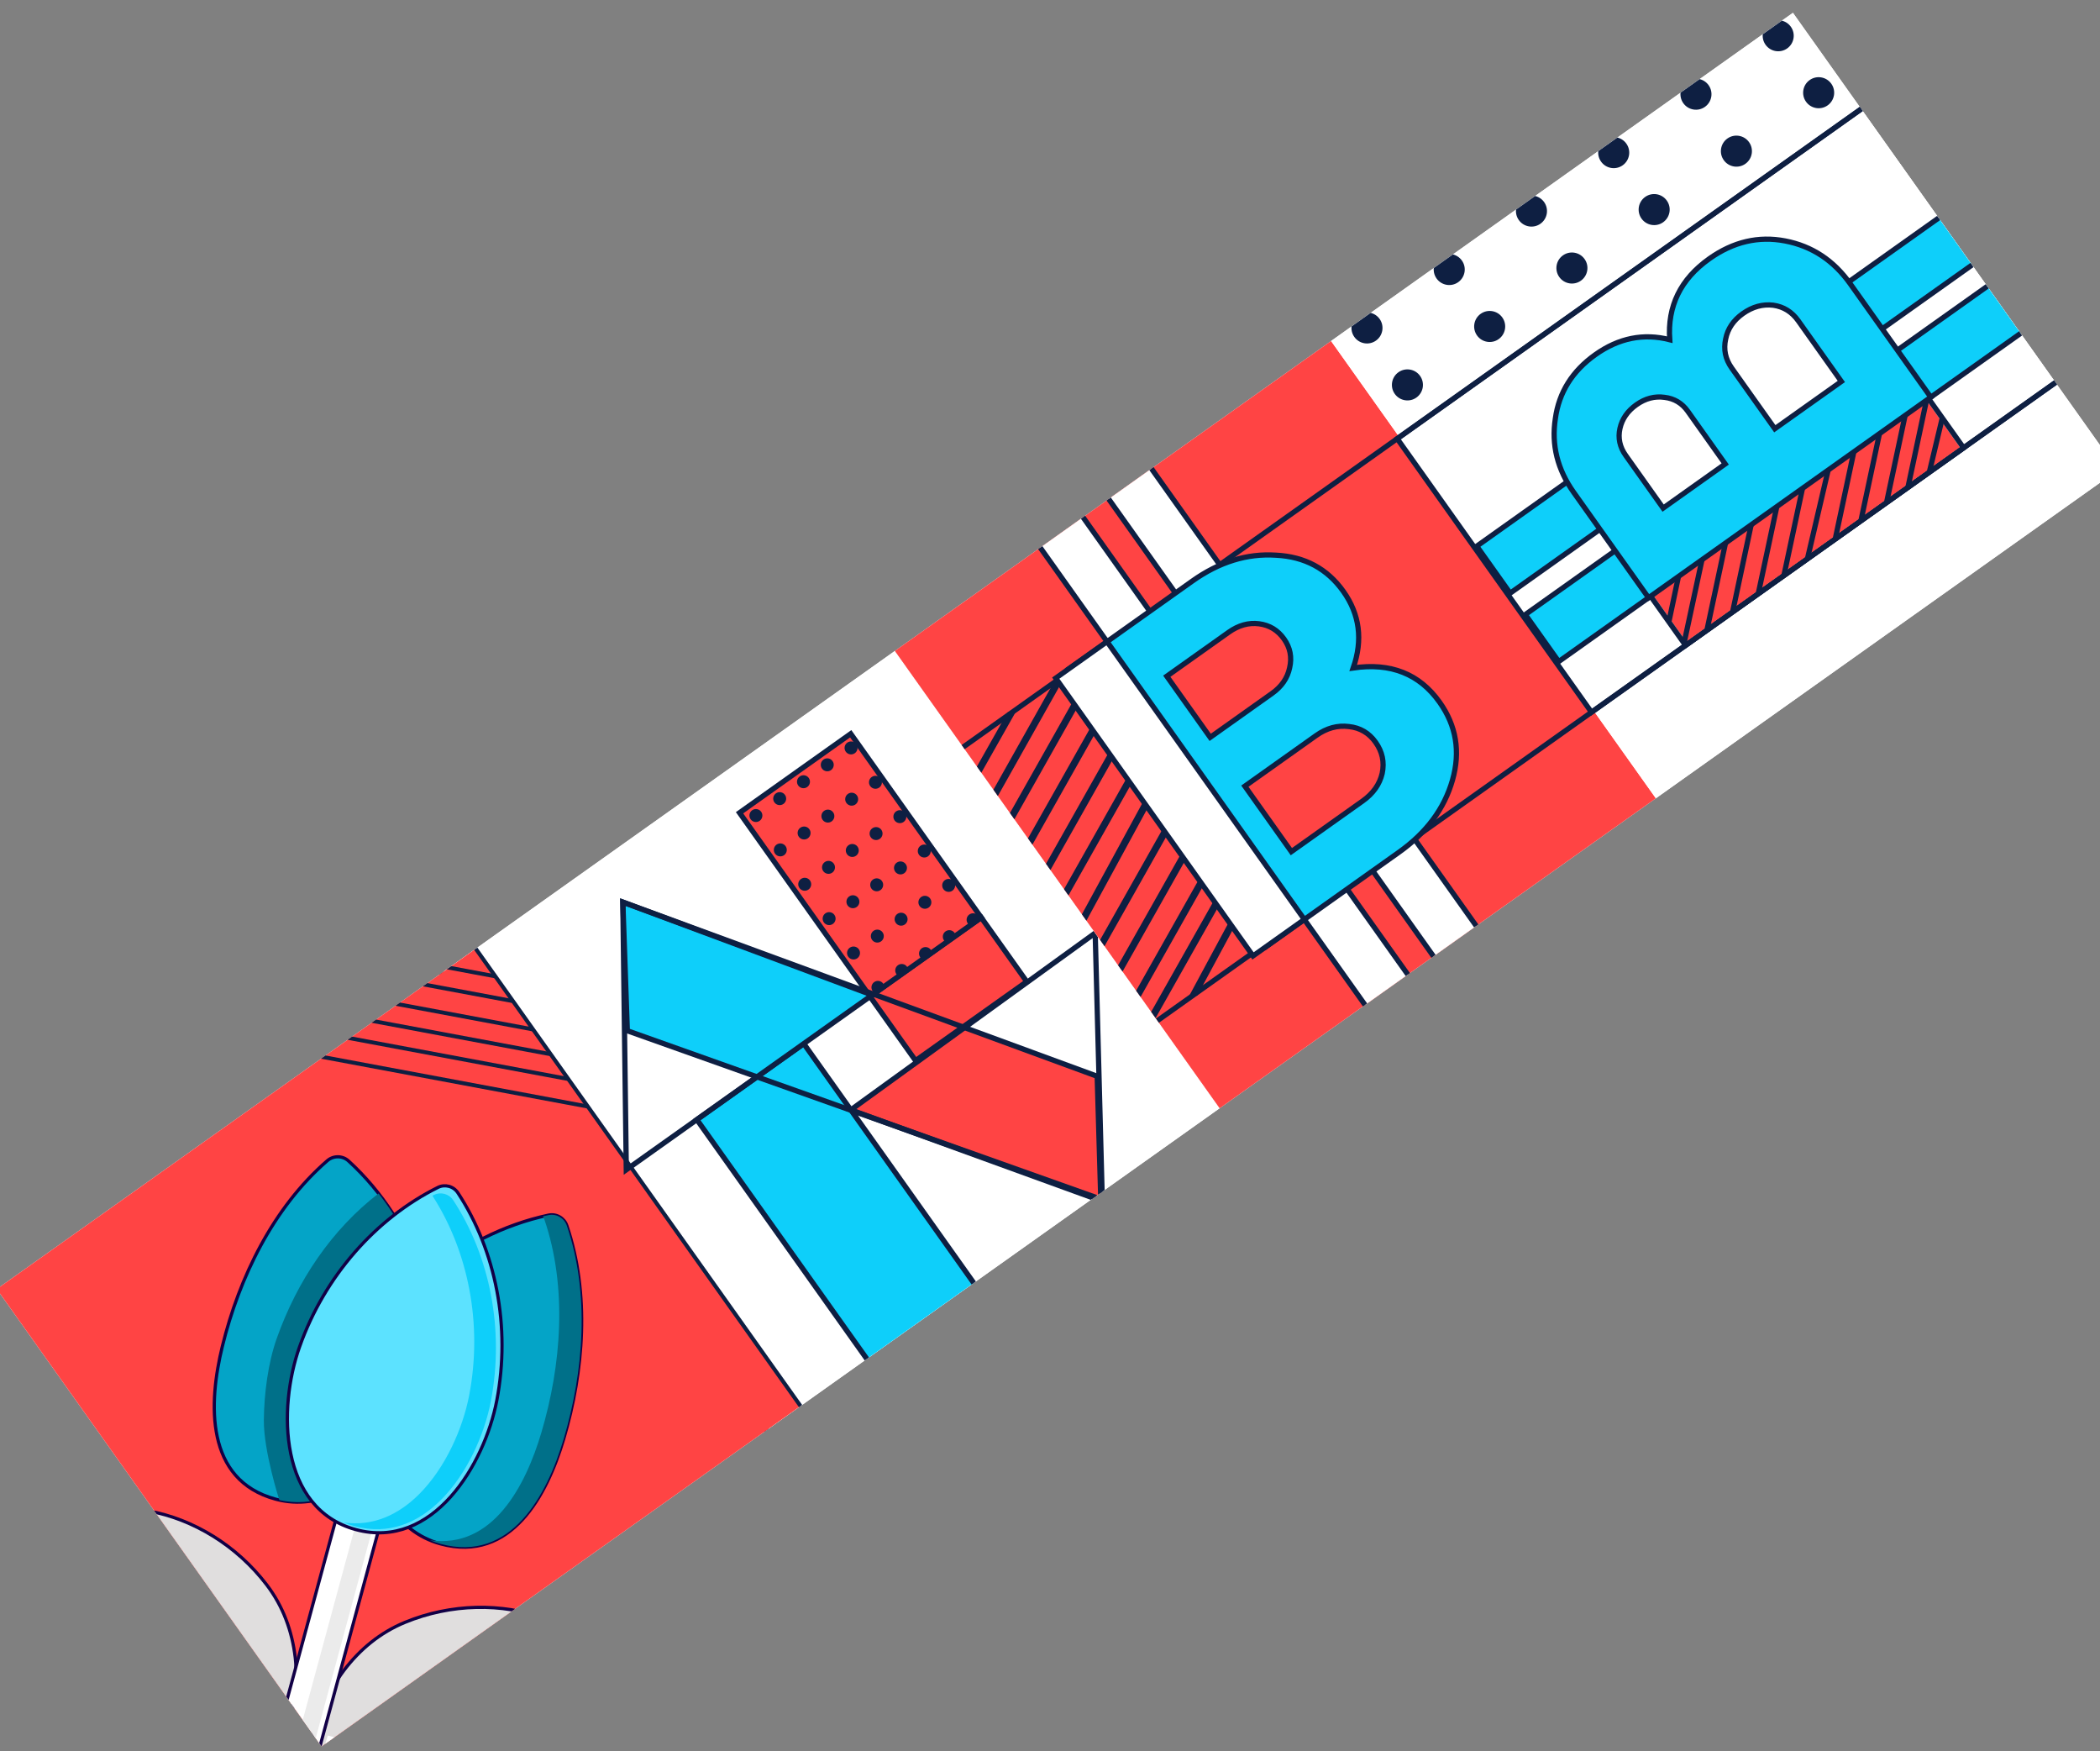 <svg width="655" height="546" viewBox="0 0 655 546" fill="none" xmlns="http://www.w3.org/2000/svg">
<rect x="0" y="0" width="655" height="546" fill="#808080" stroke="none"/>
<g clip-path="url(#clip0_2_40429)">
<g clip-path="url(#clip1_2_40429)">
<rect width="343.594" height="174.92" transform="translate(-1 401.962) rotate(-35.389)" fill="white"/>
<rect x="125.415" y="286.094" width="186.522" height="245.215" transform="rotate(-35.389 125.415 286.094)" fill="white" stroke="#0E1F42" stroke-width="1.641"/>
<rect x="271.373" y="310.747" width="42.54" height="24.521" transform="rotate(-35.389 271.373 310.747)" fill="#FF4444" stroke="#0E1F42" stroke-width="1.641"/>
<g clip-path="url(#clip2_2_40429)">
<rect x="-8.616" y="405.367" width="191.431" height="181.459" transform="rotate(-35.389 -8.616 405.367)" fill="#FF4444"/>
<path d="M84.672 319.166L192.974 339.404" stroke="#0E1F42" stroke-width="1.237"/>
<path d="M83.782 326.442L192.085 346.68" stroke="#0E1F42" stroke-width="1.237"/>
<path d="M79.183 311.438L187.485 331.676" stroke="#0E1F42" stroke-width="1.237"/>
<path d="M73.693 303.71L181.996 323.948" stroke="#0E1F42" stroke-width="1.237"/>
<path d="M67.42 294.878L175.722 315.116" stroke="#0E1F42" stroke-width="1.237"/>
<path d="M61.93 287.15L170.232 307.389" stroke="#0E1F42" stroke-width="1.237"/>
<path d="M83.173 494.173C73.823 481.924 60.297 473.694 46.273 471.143C45.373 470.98 44.577 472.004 43.673 471.888C42.66 471.757 42.72 472.18 42.428 473.159C42.29 473.62 41.034 473.119 40.909 473.584C37.109 487.737 39.035 503.983 46.659 517.91C50.694 525.279 56.582 530.98 63.785 535.265C70.954 539.531 81.604 542.004 89.396 543.698C91.01 535.889 93.072 525.153 92.084 516.869C91.091 508.546 88.271 500.851 83.173 494.173Z" fill="#E0DEDE" stroke="#120046"/>
<path d="M126.354 505.876C140.689 499.992 156.616 499.748 170.056 504.712C170.84 505.001 170.105 505.907 170.872 506.232C171.812 506.631 172.375 506.997 172.133 507.99C172.058 508.296 172.433 508.774 172.353 509.079C172.281 509.352 173.214 509.511 173.138 509.783C169.207 523.788 159.391 536.696 145.886 544.802C138.682 549.125 130.721 551.073 122.34 551.135C113.998 551.196 103.557 547.954 95.976 545.481C98.525 537.926 102.167 527.618 107.203 520.966C112.262 514.284 118.583 509.066 126.354 505.876Z" fill="#E0DEDE" stroke="#120046"/>
<path d="M47.962 518.145C51.609 524.806 56.933 529.959 63.441 533.834C69.92 537.689 79.547 539.921 86.59 541.454C86.901 539.947 87.229 538.325 87.549 536.627C81.477 535.164 74.682 533.163 69.73 530.215C63.217 526.343 57.896 521.191 54.25 514.53C47.647 502.469 45.774 488.478 48.651 476.076C47.493 475.836 46.331 475.645 45.169 475.493C44.25 475.375 43.383 475.94 43.12 476.823C39.222 489.903 40.843 505.141 47.962 518.145Z" fill="white"/>
<path d="M145.866 543.679C139.498 547.816 132.367 549.829 124.8 550.155C117.268 550.478 107.732 547.88 100.805 545.891C101.245 544.417 101.726 542.833 102.249 541.186C108.289 542.776 115.22 544.236 120.978 543.987C128.548 543.665 135.675 541.652 142.043 537.515C153.575 530.026 161.856 518.594 165.203 506.311C166.336 506.648 167.45 507.032 168.545 507.448C169.41 507.781 169.906 508.689 169.718 509.591C166.95 522.955 158.299 535.605 145.866 543.679Z" fill="white"/>
<path d="M90.606 569.866L81.719 567.458C80.516 567.132 79.804 565.891 80.13 564.687L107.171 464.914L120.417 468.504L93.377 568.277C93.05 569.481 91.81 570.193 90.606 569.866Z" fill="white" stroke="#120046"/>
<path d="M118.529 467.992L91.488 567.767C91.162 568.971 90.131 569.739 89.185 569.483L83.983 568.073C84.928 568.329 85.959 567.561 86.285 566.357L113.326 466.582L118.529 467.992Z" fill="#EBEBEB"/>
<path d="M85.961 467.479C100.108 471.313 114.685 462.952 118.519 448.805L132.213 398.276C127.329 384.156 119.174 371.56 108.696 362.006C106.844 360.318 104.003 360.285 102.107 361.923C85.206 376.54 74.597 398.422 69.35 419.833C65.007 437.561 63.937 461.51 85.961 467.479Z" fill="#04A4C7" stroke="#120046"/>
<path d="M132.211 398.275L118.517 448.805C114.787 462.566 100.901 470.844 87.132 467.765C87.132 467.765 82.207 452.504 82.296 442.813C82.371 434.6 83.618 424.989 86.288 417.436C92.686 399.372 103.469 383.407 118.072 372.15C124.092 379.843 128.901 388.711 132.211 398.275Z" fill="#007089"/>
<path d="M137.431 481.428C123.284 477.594 114.923 463.017 118.757 448.87L132.452 398.341C143.797 388.619 157.197 381.865 171.066 378.909C173.517 378.387 175.986 379.793 176.794 382.165C184.003 403.315 182.11 427.56 175.827 448.69C170.625 466.185 159.455 487.397 137.431 481.428Z" fill="#04A4C7" stroke="#120046"/>
<path d="M175.824 448.689C170.622 466.185 159.452 487.395 137.429 481.426C136.289 481.118 135.186 480.737 134.121 480.294C153.724 483.078 163.931 463.285 168.833 446.794C175.117 425.667 177.01 401.418 169.802 380.271C169.685 379.927 169.53 379.597 169.345 379.298C169.915 379.16 170.49 379.033 171.065 378.909C173.515 378.389 175.985 379.792 176.793 382.166C184 403.313 182.108 427.562 175.824 448.689Z" fill="#007089"/>
<path d="M154.958 436.682C159.359 413.689 154.648 390.016 142.814 371.953C141.47 369.903 138.786 369.175 136.592 370.267C117.256 379.882 101.236 397.937 93.425 420.005C86.62 439.232 87.059 470.484 111.011 476.976C134.963 483.467 151.123 456.713 154.958 436.682Z" fill="#5CE2FF"/>
<path d="M111.011 476.976C87.059 470.484 86.62 439.232 93.425 420.005C101.236 397.937 117.256 379.882 136.592 370.267C138.786 369.175 141.47 369.903 142.814 371.953C154.648 390.016 159.359 413.689 154.958 436.682C151.123 456.713 134.963 483.467 111.011 476.976ZM111.011 476.976L111.011 476.974" stroke="#120046"/>
<path d="M137.485 467.768C130.425 474.808 121.31 478.794 110.582 475.886C109.417 475.57 108.31 475.196 107.256 474.76C116.502 476.057 124.428 472.211 130.725 465.932C138.918 457.758 144.35 445.471 146.346 435.057C150.574 412.991 146.124 390.273 134.876 372.85C135.031 372.772 135.184 372.697 135.338 372.618C137.461 371.561 140.062 372.266 141.36 374.25C152.813 391.729 157.371 414.642 153.112 436.89C151.12 447.305 145.683 459.596 137.485 467.768Z" fill="#0ECFFA"/>
</g>
<rect x="-8.616" y="405.367" width="191.431" height="181.459" transform="rotate(-35.389 -8.616 405.367)" stroke="#0E1F42" stroke-width="1.237"/>
<path d="M300.721 320.981L266.04 345.617L343.344 373.921L342.697 336.281L300.721 320.981Z" fill="#FF4444"/>
<rect x="217.351" y="349.122" width="40.904" height="94.817" transform="rotate(-35.389 217.351 349.122)" fill="#0ECFFA" stroke="#0E1F42" stroke-width="1.641"/>
<g clip-path="url(#clip3_2_40429)">
<rect x="230.663" y="253.439" width="42.54" height="70.295" transform="rotate(-35.389 230.663 253.439)" fill="#FF4444"/>
<circle cx="235.771" cy="254.304" r="2.022" transform="rotate(-35.389 235.771 254.304)" fill="#0E1F42"/>
<circle cx="243.19" cy="249.034" r="2.022" transform="rotate(-35.389 243.19 249.034)" fill="#0E1F42"/>
<circle cx="250.609" cy="243.763" r="2.022" transform="rotate(-35.389 250.609 243.763)" fill="#0E1F42"/>
<circle cx="258.028" cy="238.493" r="2.022" transform="rotate(-35.389 258.028 238.493)" fill="#0E1F42"/>
<circle cx="265.447" cy="233.223" r="2.022" transform="rotate(-35.389 265.447 233.223)" fill="#0E1F42"/>
<circle cx="243.383" cy="265.02" r="2.022" transform="rotate(-35.389 243.383 265.02)" fill="#0E1F42"/>
<circle cx="250.802" cy="259.75" r="2.022" transform="rotate(-35.389 250.802 259.75)" fill="#0E1F42"/>
<circle cx="258.221" cy="254.48" r="2.022" transform="rotate(-35.389 258.221 254.48)" fill="#0E1F42"/>
<circle cx="265.64" cy="249.21" r="2.022" transform="rotate(-35.389 265.64 249.21)" fill="#0E1F42"/>
<circle cx="273.059" cy="243.939" r="2.022" transform="rotate(-35.389 273.059 243.939)" fill="#0E1F42"/>
<circle cx="250.996" cy="275.736" r="2.022" transform="rotate(-35.389 250.996 275.736)" fill="#0E1F42"/>
<circle cx="258.415" cy="270.466" r="2.022" transform="rotate(-35.389 258.415 270.466)" fill="#0E1F42"/>
<circle cx="265.833" cy="265.196" r="2.022" transform="rotate(-35.389 265.833 265.196)" fill="#0E1F42"/>
<circle cx="273.252" cy="259.926" r="2.022" transform="rotate(-35.389 273.252 259.926)" fill="#0E1F42"/>
<circle cx="280.671" cy="254.656" r="2.022" transform="rotate(-35.389 280.671 254.656)" fill="#0E1F42"/>
<circle cx="258.608" cy="286.452" r="2.022" transform="rotate(-35.389 258.608 286.452)" fill="#0E1F42"/>
<circle cx="266.027" cy="281.182" r="2.022" transform="rotate(-35.389 266.027 281.182)" fill="#0E1F42"/>
<circle cx="273.446" cy="275.912" r="2.022" transform="rotate(-35.389 273.446 275.912)" fill="#0E1F42"/>
<circle cx="280.865" cy="270.642" r="2.022" transform="rotate(-35.389 280.865 270.642)" fill="#0E1F42"/>
<circle cx="288.284" cy="265.372" r="2.022" transform="rotate(-35.389 288.284 265.372)" fill="#0E1F42"/>
<circle cx="266.22" cy="297.168" r="2.022" transform="rotate(-35.389 266.22 297.168)" fill="#0E1F42"/>
<circle cx="273.639" cy="291.899" r="2.022" transform="rotate(-35.389 273.639 291.899)" fill="#0E1F42"/>
<circle cx="281.058" cy="286.628" r="2.022" transform="rotate(-35.389 281.058 286.628)" fill="#0E1F42"/>
<circle cx="288.477" cy="281.358" r="2.022" transform="rotate(-35.389 288.477 281.358)" fill="#0E1F42"/>
<circle cx="295.896" cy="276.088" r="2.022" transform="rotate(-35.389 295.896 276.088)" fill="#0E1F42"/>
<circle cx="273.832" cy="307.885" r="2.022" transform="rotate(-35.389 273.832 307.885)" fill="#0E1F42"/>
<circle cx="281.251" cy="302.615" r="2.022" transform="rotate(-35.389 281.251 302.615)" fill="#0E1F42"/>
<circle cx="288.67" cy="297.345" r="2.022" transform="rotate(-35.389 288.67 297.345)" fill="#0E1F42"/>
<circle cx="296.089" cy="292.074" r="2.022" transform="rotate(-35.389 296.089 292.074)" fill="#0E1F42"/>
<circle cx="303.508" cy="286.804" r="2.022" transform="rotate(-35.389 303.508 286.804)" fill="#0E1F42"/>
</g>
<rect x="230.663" y="253.439" width="42.54" height="70.295" transform="rotate(-35.389 230.663 253.439)" stroke="#0E1F42" stroke-width="1.641"/>
<path d="M236.692 335.382L195.189 320.749L193.788 280.636L272.04 310.273L236.692 335.382Z" fill="#0ECFFA"/>
<path d="M272.04 310.273L195.342 364.756L194.262 281.303L272.04 310.273Z" stroke="#0E1F42" stroke-width="1.641"/>
<path d="M343.343 373.921L195.663 321.416L194.262 281.303L342.223 335.615L343.343 373.921Z" stroke="#0E1F42" stroke-width="1.641"/>
<path d="M341.596 290.942L265.372 346.091L343.816 374.588L341.596 290.942Z" stroke="#0E1F42" stroke-width="1.641"/>
</g>
<g clip-path="url(#clip4_2_40429)">
<rect width="343.594" height="174.92" transform="translate(279.112 202.981) rotate(-35.389)" fill="white"/>
<path d="M299.042 238.587L284.621 236.151L279.02 269.141C279.231 269.185 279.449 269.161 279.645 269.072C279.841 268.984 280.004 268.836 280.111 268.65L298.836 239.017C298.926 238.885 298.996 238.74 299.042 238.587Z" fill="white" stroke="#182A4D" stroke-width="1.535" stroke-miterlimit="10"/>
<rect x="279.112" y="202.981" width="166.888" height="174.92" transform="rotate(-35.389 279.112 202.981)" fill="#FF4444"/>
<rect x="415.166" y="106.333" width="176.705" height="174.92" transform="rotate(-35.389 415.166 106.333)" fill="white"/>
<rect x="435.795" y="136.793" width="181.623" height="104.633" transform="rotate(-35.389 435.795 136.793)" fill="white" stroke="#0E1F42" stroke-width="1.627"/>
<rect x="293.071" y="238.179" width="361.601" height="104.633" transform="rotate(-35.389 293.071 238.179)" stroke="#0E1F42" stroke-width="1.627"/>
<g clip-path="url(#clip5_2_40429)">
<circle cx="554.631" cy="11.15" r="4.841" transform="rotate(54.611 554.631 11.15)" fill="#0E1F42"/>
<circle cx="567.247" cy="28.91" r="4.841" transform="rotate(54.611 567.247 28.91)" fill="#0E1F42"/>
<circle cx="516.363" cy="11.613" r="4.841" transform="rotate(54.611 516.363 11.613)" fill="#0E1F42"/>
<circle cx="528.979" cy="29.373" r="4.841" transform="rotate(54.611 528.979 29.373)" fill="#0E1F42"/>
<circle cx="541.594" cy="47.132" r="4.841" transform="rotate(54.611 541.594 47.132)" fill="#0E1F42"/>
<circle cx="478.094" cy="12.076" r="4.841" transform="rotate(54.611 478.094 12.076)" fill="#0E1F42"/>
<circle cx="490.709" cy="29.836" r="4.841" transform="rotate(54.611 490.709 29.836)" fill="#0E1F42"/>
<circle cx="503.326" cy="47.596" r="4.841" transform="rotate(54.611 503.326 47.596)" fill="#0E1F42"/>
<circle cx="515.941" cy="65.355" r="4.841" transform="rotate(54.611 515.941 65.355)" fill="#0E1F42"/>
<circle cx="439.826" cy="12.539" r="4.841" transform="rotate(54.611 439.826 12.539)" fill="#0E1F42"/>
<circle cx="452.442" cy="30.299" r="4.841" transform="rotate(54.611 452.442 30.299)" fill="#0E1F42"/>
<circle cx="465.057" cy="48.059" r="4.841" transform="rotate(54.611 465.057 48.059)" fill="#0E1F42"/>
<circle cx="477.673" cy="65.818" r="4.841" transform="rotate(54.611 477.673 65.818)" fill="#0E1F42"/>
<circle cx="490.289" cy="83.578" r="4.841" transform="rotate(54.611 490.289 83.578)" fill="#0E1F42"/>
<circle cx="414.173" cy="30.762" r="4.841" transform="rotate(54.611 414.173 30.762)" fill="#0E1F42"/>
<circle cx="426.79" cy="48.522" r="4.841" transform="rotate(54.611 426.79 48.522)" fill="#0E1F42"/>
<circle cx="439.405" cy="66.281" r="4.841" transform="rotate(54.611 439.405 66.281)" fill="#0E1F42"/>
<circle cx="452.021" cy="84.041" r="4.841" transform="rotate(54.611 452.021 84.041)" fill="#0E1F42"/>
<circle cx="464.636" cy="101.801" r="4.841" transform="rotate(54.611 464.636 101.801)" fill="#0E1F42"/>
<circle cx="388.52" cy="48.985" r="4.841" transform="rotate(54.611 388.52 48.985)" fill="#0E1F42"/>
<circle cx="401.136" cy="66.745" r="4.841" transform="rotate(54.611 401.136 66.745)" fill="#0E1F42"/>
<circle cx="413.751" cy="84.504" r="4.841" transform="rotate(54.611 413.751 84.504)" fill="#0E1F42"/>
<circle cx="426.368" cy="102.264" r="4.841" transform="rotate(54.611 426.368 102.264)" fill="#0E1F42"/>
<circle cx="438.983" cy="120.023" r="4.841" transform="rotate(54.611 438.983 120.023)" fill="#0E1F42"/>
</g>
<rect x="314.997" y="157.438" width="16.362" height="57.217" transform="rotate(-35.389 314.997 157.438)" fill="white" stroke="#0E1F42" stroke-width="1.627"/>
<rect x="403.989" y="282.715" width="16.362" height="40.869" transform="rotate(-35.389 403.989 282.715)" fill="white" stroke="#0E1F42" stroke-width="1.627"/>
<rect x="336.338" y="142.277" width="16.362" height="57.217" transform="rotate(-35.389 336.338 142.277)" fill="white" stroke="#0E1F42" stroke-width="1.627"/>
<rect x="425.33" y="267.555" width="16.362" height="40.869" transform="rotate(-35.389 425.33 267.555)" fill="white" stroke="#0E1F42" stroke-width="1.627"/>
<path d="M422.073 208.292C433.758 206.571 442.735 210.125 449.006 218.952C454.222 226.295 455.564 234.404 453.03 243.28C450.496 252.155 444.94 259.64 436.362 265.733L394.823 295.241L333.286 208.613L371.888 181.192C380.28 175.231 388.96 172.54 397.93 173.12C406.934 173.551 413.957 177.314 418.997 184.409C424.096 191.587 425.121 199.548 422.073 208.292ZM383.228 197.156L363.927 210.867L377.466 229.925L396.767 216.214C399.75 214.095 401.577 211.432 402.245 208.226C403.007 204.954 402.421 201.956 400.487 199.234C398.553 196.511 395.962 194.938 392.715 194.514C389.468 194.09 386.305 194.97 383.228 197.156ZM425.022 249.769C428.285 247.451 430.315 244.581 431.112 241.16C431.85 237.657 431.164 234.42 429.054 231.45C427.003 228.562 424.231 226.932 420.738 226.557C417.187 226.101 413.78 227.031 410.517 229.35L388.279 245.147L402.784 265.566L425.022 249.769Z" fill="#0ECFFA" stroke="#0E1F42" stroke-width="1.627"/>
<rect x="475.758" y="191.628" width="186.522" height="17.983" transform="rotate(-35.389 475.758 191.628)" fill="#0ECFFA" stroke="#0E1F42" stroke-width="1.627"/>
<rect x="460.609" y="170.304" width="44.176" height="17.983" transform="rotate(-35.389 460.609 170.304)" fill="#0ECFFA" stroke="#0E1F42" stroke-width="1.627"/>
<rect x="567.319" y="94.502" width="47.449" height="17.983" transform="rotate(-35.389 567.319 94.502)" fill="#0ECFFA" stroke="#0E1F42" stroke-width="1.627"/>
<path d="M515.517 185.443L600.884 124.801L611.298 139.461L525.931 200.103L515.517 185.443Z" fill="#FF4444"/>
<path fill-rule="evenodd" clip-rule="evenodd" d="M513.236 185.058L601.272 122.521L613.579 139.846L525.544 202.383L513.236 185.058ZM515.517 185.443L525.931 200.103L611.299 139.461L600.885 124.801L515.517 185.443Z" fill="#0E1F42"/>
<path d="M520.796 105.929C520.053 95.471 524.167 87.056 533.138 80.683C540.6 75.382 548.497 73.534 556.827 75.139C565.158 76.744 571.917 81.197 577.103 88.498L602.218 123.853L514.183 186.39L490.844 153.535C485.77 146.393 483.861 138.733 485.118 130.557C486.234 122.361 490.397 115.702 497.608 110.58C504.902 105.398 512.631 103.848 520.796 105.929ZM507.067 142.01L518.737 158.438L538.105 144.68L526.435 128.252C524.631 125.713 522.215 124.265 519.186 123.908C516.102 123.473 513.176 124.238 510.409 126.203C507.642 128.169 505.928 130.64 505.268 133.617C504.607 136.594 505.207 139.391 507.067 142.01ZM560.879 100.023C558.906 97.245 556.307 95.629 553.082 95.173C549.773 94.777 546.61 95.652 543.591 97.796C540.657 99.88 538.874 102.52 538.242 105.715C537.526 108.97 538.155 111.986 540.128 114.764L553.574 133.691L574.325 118.95L560.879 100.023Z" fill="#0ECFFA" stroke="#0E1F42" stroke-width="1.627"/>
<path fill-rule="evenodd" clip-rule="evenodd" d="M519.73 193.745L522.72 179.59L524.32 179.926L521.331 194.081L519.73 193.745Z" fill="#0E1F42"/>
<path fill-rule="evenodd" clip-rule="evenodd" d="M524.464 200.405L530.056 174.375L531.655 174.717L526.063 200.747L524.464 200.405Z" fill="#0E1F42"/>
<path fill-rule="evenodd" clip-rule="evenodd" d="M531.606 196.336L537.392 169.165L538.992 169.504L533.206 196.675L531.606 196.336Z" fill="#0E1F42"/>
<path fill-rule="evenodd" clip-rule="evenodd" d="M539.61 190.651L545.396 163.48L546.996 163.819L541.21 190.99L539.61 190.651Z" fill="#0E1F42"/>
<path fill-rule="evenodd" clip-rule="evenodd" d="M547.613 184.965L553.399 157.795L554.999 158.134L549.213 185.304L547.613 184.965Z" fill="#0E1F42"/>
<path fill-rule="evenodd" clip-rule="evenodd" d="M555.616 179.281L561.402 152.11L563.002 152.449L557.216 179.62L555.616 179.281Z" fill="#0E1F42"/>
<path fill-rule="evenodd" clip-rule="evenodd" d="M562.957 174.053L569.41 146.409L571.003 146.779L564.55 174.424L562.957 174.053Z" fill="#0E1F42"/>
<path fill-rule="evenodd" clip-rule="evenodd" d="M571.623 167.91L577.409 140.739L579.009 141.079L573.223 168.249L571.623 167.91Z" fill="#0E1F42"/>
<path fill-rule="evenodd" clip-rule="evenodd" d="M579.626 162.224L585.412 135.054L587.011 135.393L581.225 162.564L579.626 162.224Z" fill="#0E1F42"/>
<path fill-rule="evenodd" clip-rule="evenodd" d="M587.629 156.54L593.415 129.369L595.014 129.709L589.228 156.879L587.629 156.54Z" fill="#0E1F42"/>
<path fill-rule="evenodd" clip-rule="evenodd" d="M594.297 151.802L600.084 124.631L601.683 124.97L595.897 152.141L594.297 151.802Z" fill="#0E1F42"/>
<path fill-rule="evenodd" clip-rule="evenodd" d="M600.973 147.044L605.017 130.135L606.607 130.514L602.564 147.424L600.973 147.044Z" fill="#0E1F42"/>
<path fill-rule="evenodd" clip-rule="evenodd" d="M314.252 222.135L302.051 243.703L304.927 243.006L317.127 221.438L314.252 222.135Z" fill="#0E1F42"/>
<path fill-rule="evenodd" clip-rule="evenodd" d="M329.492 211.311L307.202 250.963L310.083 250.258L332.372 210.606L329.492 211.311Z" fill="#0E1F42"/>
<path fill-rule="evenodd" clip-rule="evenodd" d="M335.703 216.821L312.357 258.216L315.235 257.515L338.581 216.121L335.703 216.821Z" fill="#0E1F42"/>
<path fill-rule="evenodd" clip-rule="evenodd" d="M341.325 224.736L317.979 266.13L320.857 265.43L344.203 224.035L341.325 224.736Z" fill="#0E1F42"/>
<path fill-rule="evenodd" clip-rule="evenodd" d="M346.948 232.651L323.602 274.046L326.48 273.345L349.826 231.951L346.948 232.651Z" fill="#0E1F42"/>
<path fill-rule="evenodd" clip-rule="evenodd" d="M352.571 240.566L329.225 281.961L332.103 281.26L355.449 239.866L352.571 240.566Z" fill="#0E1F42"/>
<path fill-rule="evenodd" clip-rule="evenodd" d="M357.711 247.846L334.834 289.9L337.738 289.152L360.615 247.098L357.711 247.846Z" fill="#0E1F42"/>
<path fill-rule="evenodd" clip-rule="evenodd" d="M363.816 256.396L340.47 297.791L343.349 297.09L366.694 255.696L363.816 256.396Z" fill="#0E1F42"/>
<path fill-rule="evenodd" clip-rule="evenodd" d="M369.438 264.312L346.093 305.706L348.971 305.005L372.316 263.611L369.438 264.312Z" fill="#0E1F42"/>
<path fill-rule="evenodd" clip-rule="evenodd" d="M375.061 272.227L351.716 313.621L354.594 312.92L377.939 271.526L375.061 272.227Z" fill="#0E1F42"/>
<path fill-rule="evenodd" clip-rule="evenodd" d="M379.746 278.822L356.4 320.217L359.278 319.516L382.624 278.122L379.746 278.822Z" fill="#0E1F42"/>
<path fill-rule="evenodd" clip-rule="evenodd" d="M384.416 285.449L370.572 311.162L373.483 310.4L387.327 284.688L384.416 285.449Z" fill="#0E1F42"/>
<rect x="329.285" y="211.456" width="19.634" height="106.26" transform="rotate(-35.389 329.285 211.456)" fill="white" stroke="#0E1F42" stroke-width="1.627"/>
</g>
</g>
<defs>
<clipPath id="clip0_2_40429">
<rect width="655" height="546" fill="white"/>
</clipPath>
<clipPath id="clip1_2_40429">
<rect width="343.594" height="174.92" fill="white" transform="translate(-1 401.962) rotate(-35.389)"/>
</clipPath>
<clipPath id="clip2_2_40429">
<rect x="-8.616" y="405.367" width="191.431" height="181.459" transform="rotate(-35.389 -8.616 405.367)" fill="white"/>
</clipPath>
<clipPath id="clip3_2_40429">
<rect x="230.663" y="253.439" width="42.54" height="70.295" transform="rotate(-35.389 230.663 253.439)" fill="white"/>
</clipPath>
<clipPath id="clip4_2_40429">
<rect width="343.594" height="174.92" fill="white" transform="translate(279.112 202.981) rotate(-35.389)"/>
</clipPath>
<clipPath id="clip5_2_40429">
<rect width="99.721" height="180.137" fill="white" transform="translate(521.873 -51.682) rotate(54.611)"/>
</clipPath>
</defs>
</svg>
